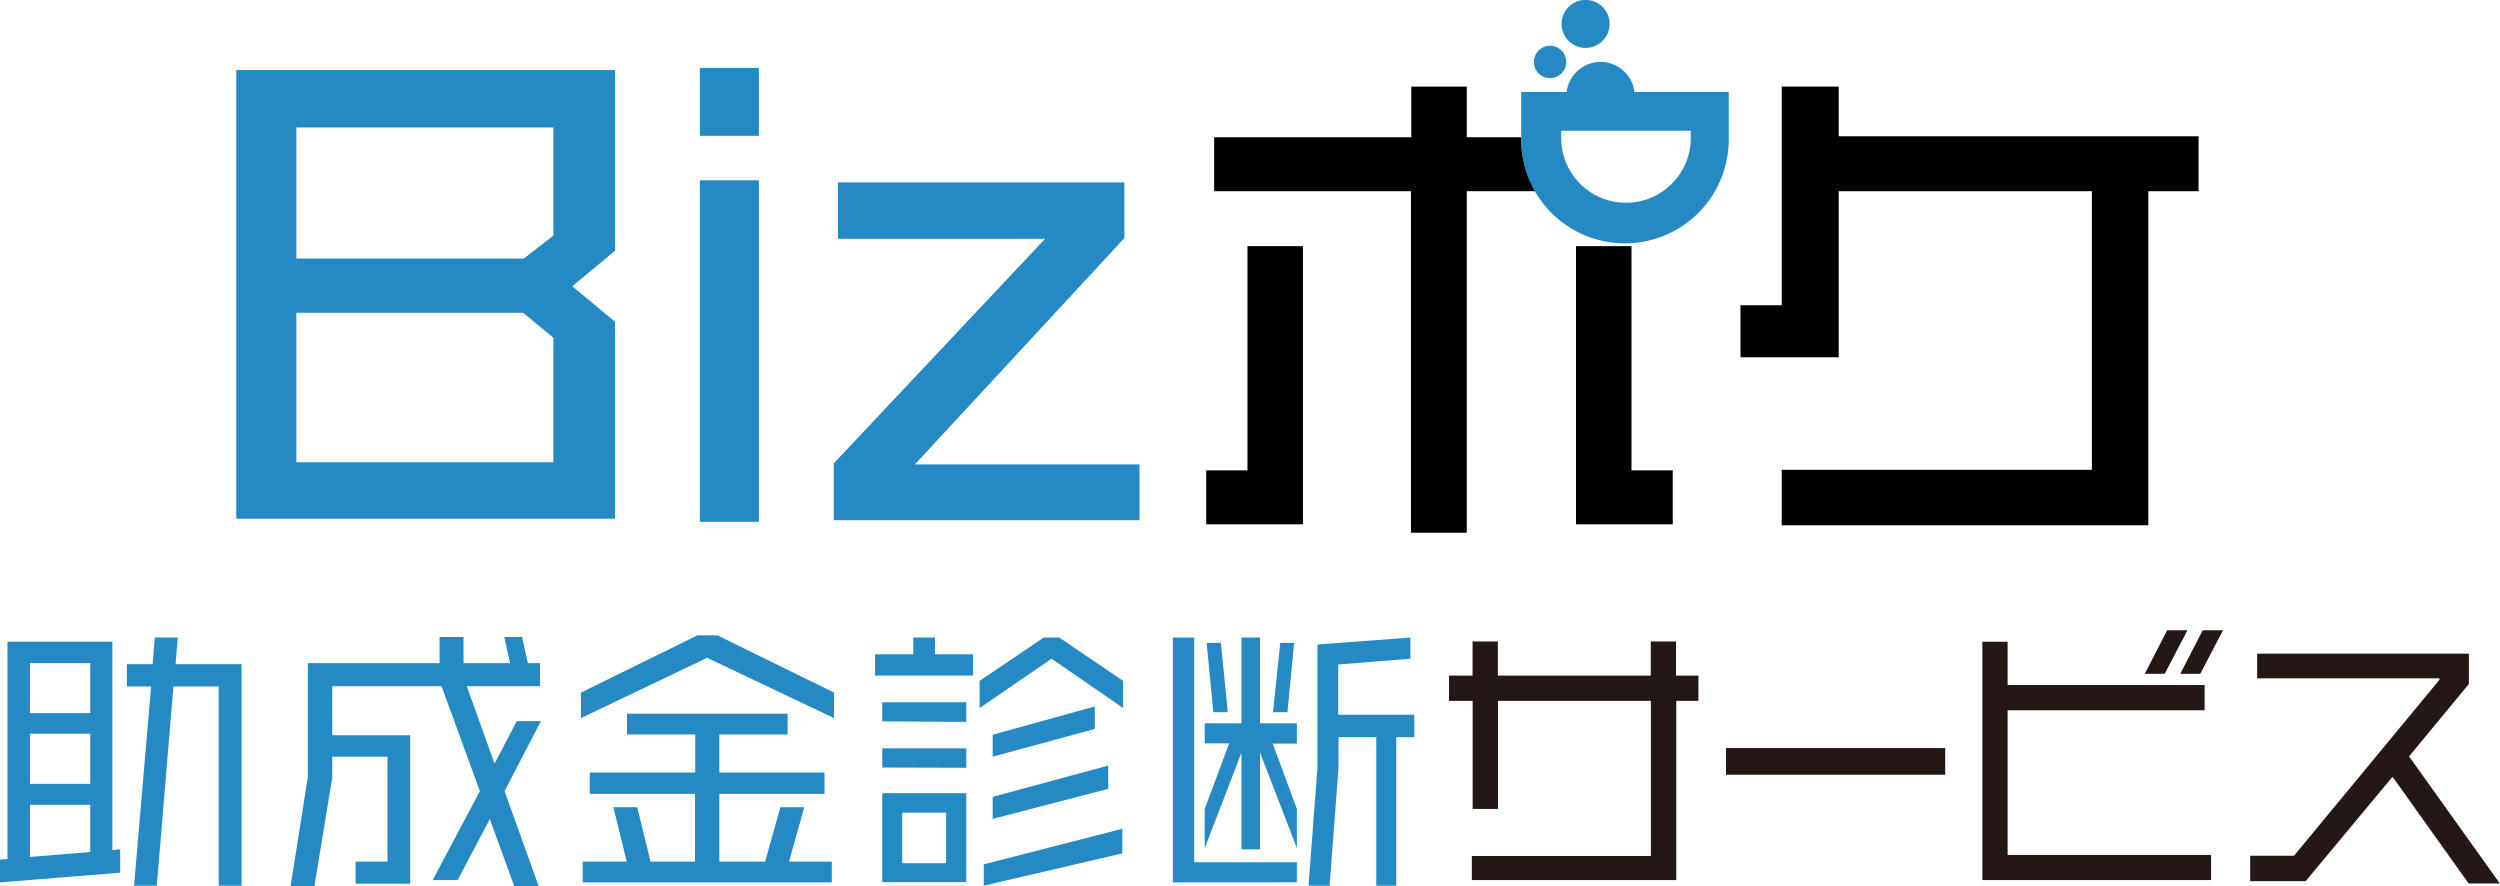 <svg xmlns="http://www.w3.org/2000/svg" viewBox="0 0 281.23 99.69"><defs><style>.cls-1{fill:#258ac3;}.cls-2{fill:#231815;}</style></defs><g id="レイヤー_2" data-name="レイヤー 2"><g id="レイヤー_1-2" data-name="レイヤー 1"><path class="cls-1" d="M0,99.26V96.7l.84-.06V72.19h11.8V95.64l.88-.1v2.63ZM10.15,74.6H3.37v5.62h6.78Zm0,7.93H3.37v5.65h6.78Zm0,8H3.37v5.87l6.78-.56ZM24.6,99.63V77.22H19.51L17.64,99.63H15.08L17,77.22H14.27v-2.5h2.9l.25-3H20l-.25,3h7.43V99.63Z"/><path class="cls-1" d="M56.76,89,60.6,99.69H57.85L55.1,92.14,51.48,99H48.67l5.31-10L49.67,77.19H37.37v5.52h8.77v16.7H40V96.92h3.59V85.12H37.37v2.37l-2,12.2H32.69L34.63,87.4V74.6H49.45V71.66h2.69V74.6h5.24l-.65-2.94h2l.65,2.94h1.37v2.59H52.51l3.12,8.71,2.5-4.78h2.72Z"/><path class="cls-1" d="M79.55,74l-14.2,6.78V77.91l13.11-6.44H80.7l13.12,6.44v2.87Zm-14,25.26V96.92H70.5L69,90.8h2.68l1.5,6.12h5V89.3H66.34V86.9H78.21V82.62H70.53V80.28H88.6v2.34H80.92V86.9H92.75v2.4H80.92v7.62h5.15l1.72-6.12h2.69l-1.72,6.12h4.81v2.34Z"/><path class="cls-1" d="M98.44,76V73.6h4.3V71.72h2.44V73.6h4.28V76Zm.81,5.15V79h9.45v2.21Zm0,5.19V84.18h9.45v2.19Zm0,12.89v-10h9.45v10Zm7.18-7.81h-4.94V97.1h4.94ZM118.29,74.1l-8.09,5.55V76.59l7.21-4.87h1.75l7.18,4.87v3.06Zm-7.62,25.53v-2.4l15.58-4V96Zm1-14.51V82.65l11.49-3.18V82Zm0,7V89.64l13-3.52v2.62Z"/><path class="cls-1" d="M131.94,99.26V71.72h2.4V97h11.55v2.25Zm9.8-14.61V95.54h-2.09V84.68l-4.13,10.74V91l2.75-7.37h-2.75V81.37h4.13V71.72h2.09v9.65h4.15v2.28h-2.72L145.89,91v4.4Zm-5.25-4.53-.75-7.8h1.6l.78,7.8Zm8.34,0H143.2l.82-7.8h1.56Zm12.24,2.81v16.7h-2.25V82.93h-4.25V86.4l-1,13.23H147.2l1-13.23V72.5l10.46-.78V74.1l-8.12.65V80.4h8.56v2.53Z"/><path class="cls-2" d="M188.57,78.84V99h-23V96.29h20.14V78.84h-17.2V91h-2.85V78.84H163V76h2.65V72.16h2.85V76h17.2V72.16h2.84V76h2.52v2.84Z"/><path class="cls-2" d="M194.16,87.15v-3h24.66v3Z"/><path class="cls-2" d="M223,99V72.19h2.84v4.87H248V79.9H225.84V96.17h22.89V99Zm20.51-23.2h-2.24l2.52-4.9h2.28Zm4,0h-2.25l2.53-4.9h2.28Z"/><path class="cls-2" d="M277.7,99.38l-8.56-12-9.77,11.74h-6.24V96.26h4.93l16.36-19.79v-.16H253.91V73.53h23.82v3.41L271,85.09l10.21,14.29Z"/><path class="cls-1" d="M69.19,7.88H26.58V58.35H69.19V36.2l-4.81-4,4.81-4ZM62.25,52H33.34V35.19H58.86L62.25,38Zm0-25.5-3.32,2.58H33.34V14.34H62.25Z"/><rect class="cls-1" x="78.73" y="7.64" width="6.64" height="7.64"/><rect class="cls-1" x="78.73" y="20.28" width="6.64" height="38.42"/><polygon class="cls-1" points="102.92 52.24 126.48 26.79 126.48 20.52 94.26 20.52 94.26 26.86 117.57 26.86 93.79 52.13 93.79 58.52 128.19 58.52 128.19 52.24 102.92 52.24"/><path d="M171.14,16.05c0-.12,0-.23,0-.35v-.26H165V9.74h-6.24v5.7H136.58v6.07h22.14V59.93H165V21.51h7.72c-.11-.19-.22-.39-.32-.6A11.52,11.52,0,0,1,171.14,16.05Z"/><polygon points="140.33 52.91 135.69 52.91 135.69 58.98 146.57 58.98 146.57 27.69 140.33 27.69 140.33 52.91"/><polygon points="183.53 52.91 183.53 27.69 177.29 27.69 177.29 58.98 188.17 58.98 188.17 52.91 183.53 52.91"/><polygon points="206.84 15.33 206.84 9.74 200.43 9.74 200.43 34.34 195.79 34.34 195.79 40.19 206.84 40.19 206.84 21.51 235.32 21.51 235.32 52.85 200.43 52.85 200.43 59.09 241.67 59.09 241.67 21.51 247.32 21.51 247.32 15.33 206.84 15.33"/><path class="cls-1" d="M183.87,10.34a3.85,3.85,0,0,0-7.64,0h-5.11V15.7c0,.12,0,.23,0,.35a11.52,11.52,0,0,0,1.22,4.86c.1.21.21.41.32.6a11.68,11.68,0,0,0,21.81-5.81V10.34Zm6.33,5.18a7.29,7.29,0,0,1-14.58,0v-.81H190.2Z"/><path class="cls-1" d="M174.36,8.79A1.82,1.82,0,1,0,172.55,7,1.82,1.82,0,0,0,174.36,8.79Z"/><path class="cls-1" d="M178.36,5.39a2.7,2.7,0,1,0-2.69-2.7A2.69,2.69,0,0,0,178.36,5.39Z"/></g></g></svg>